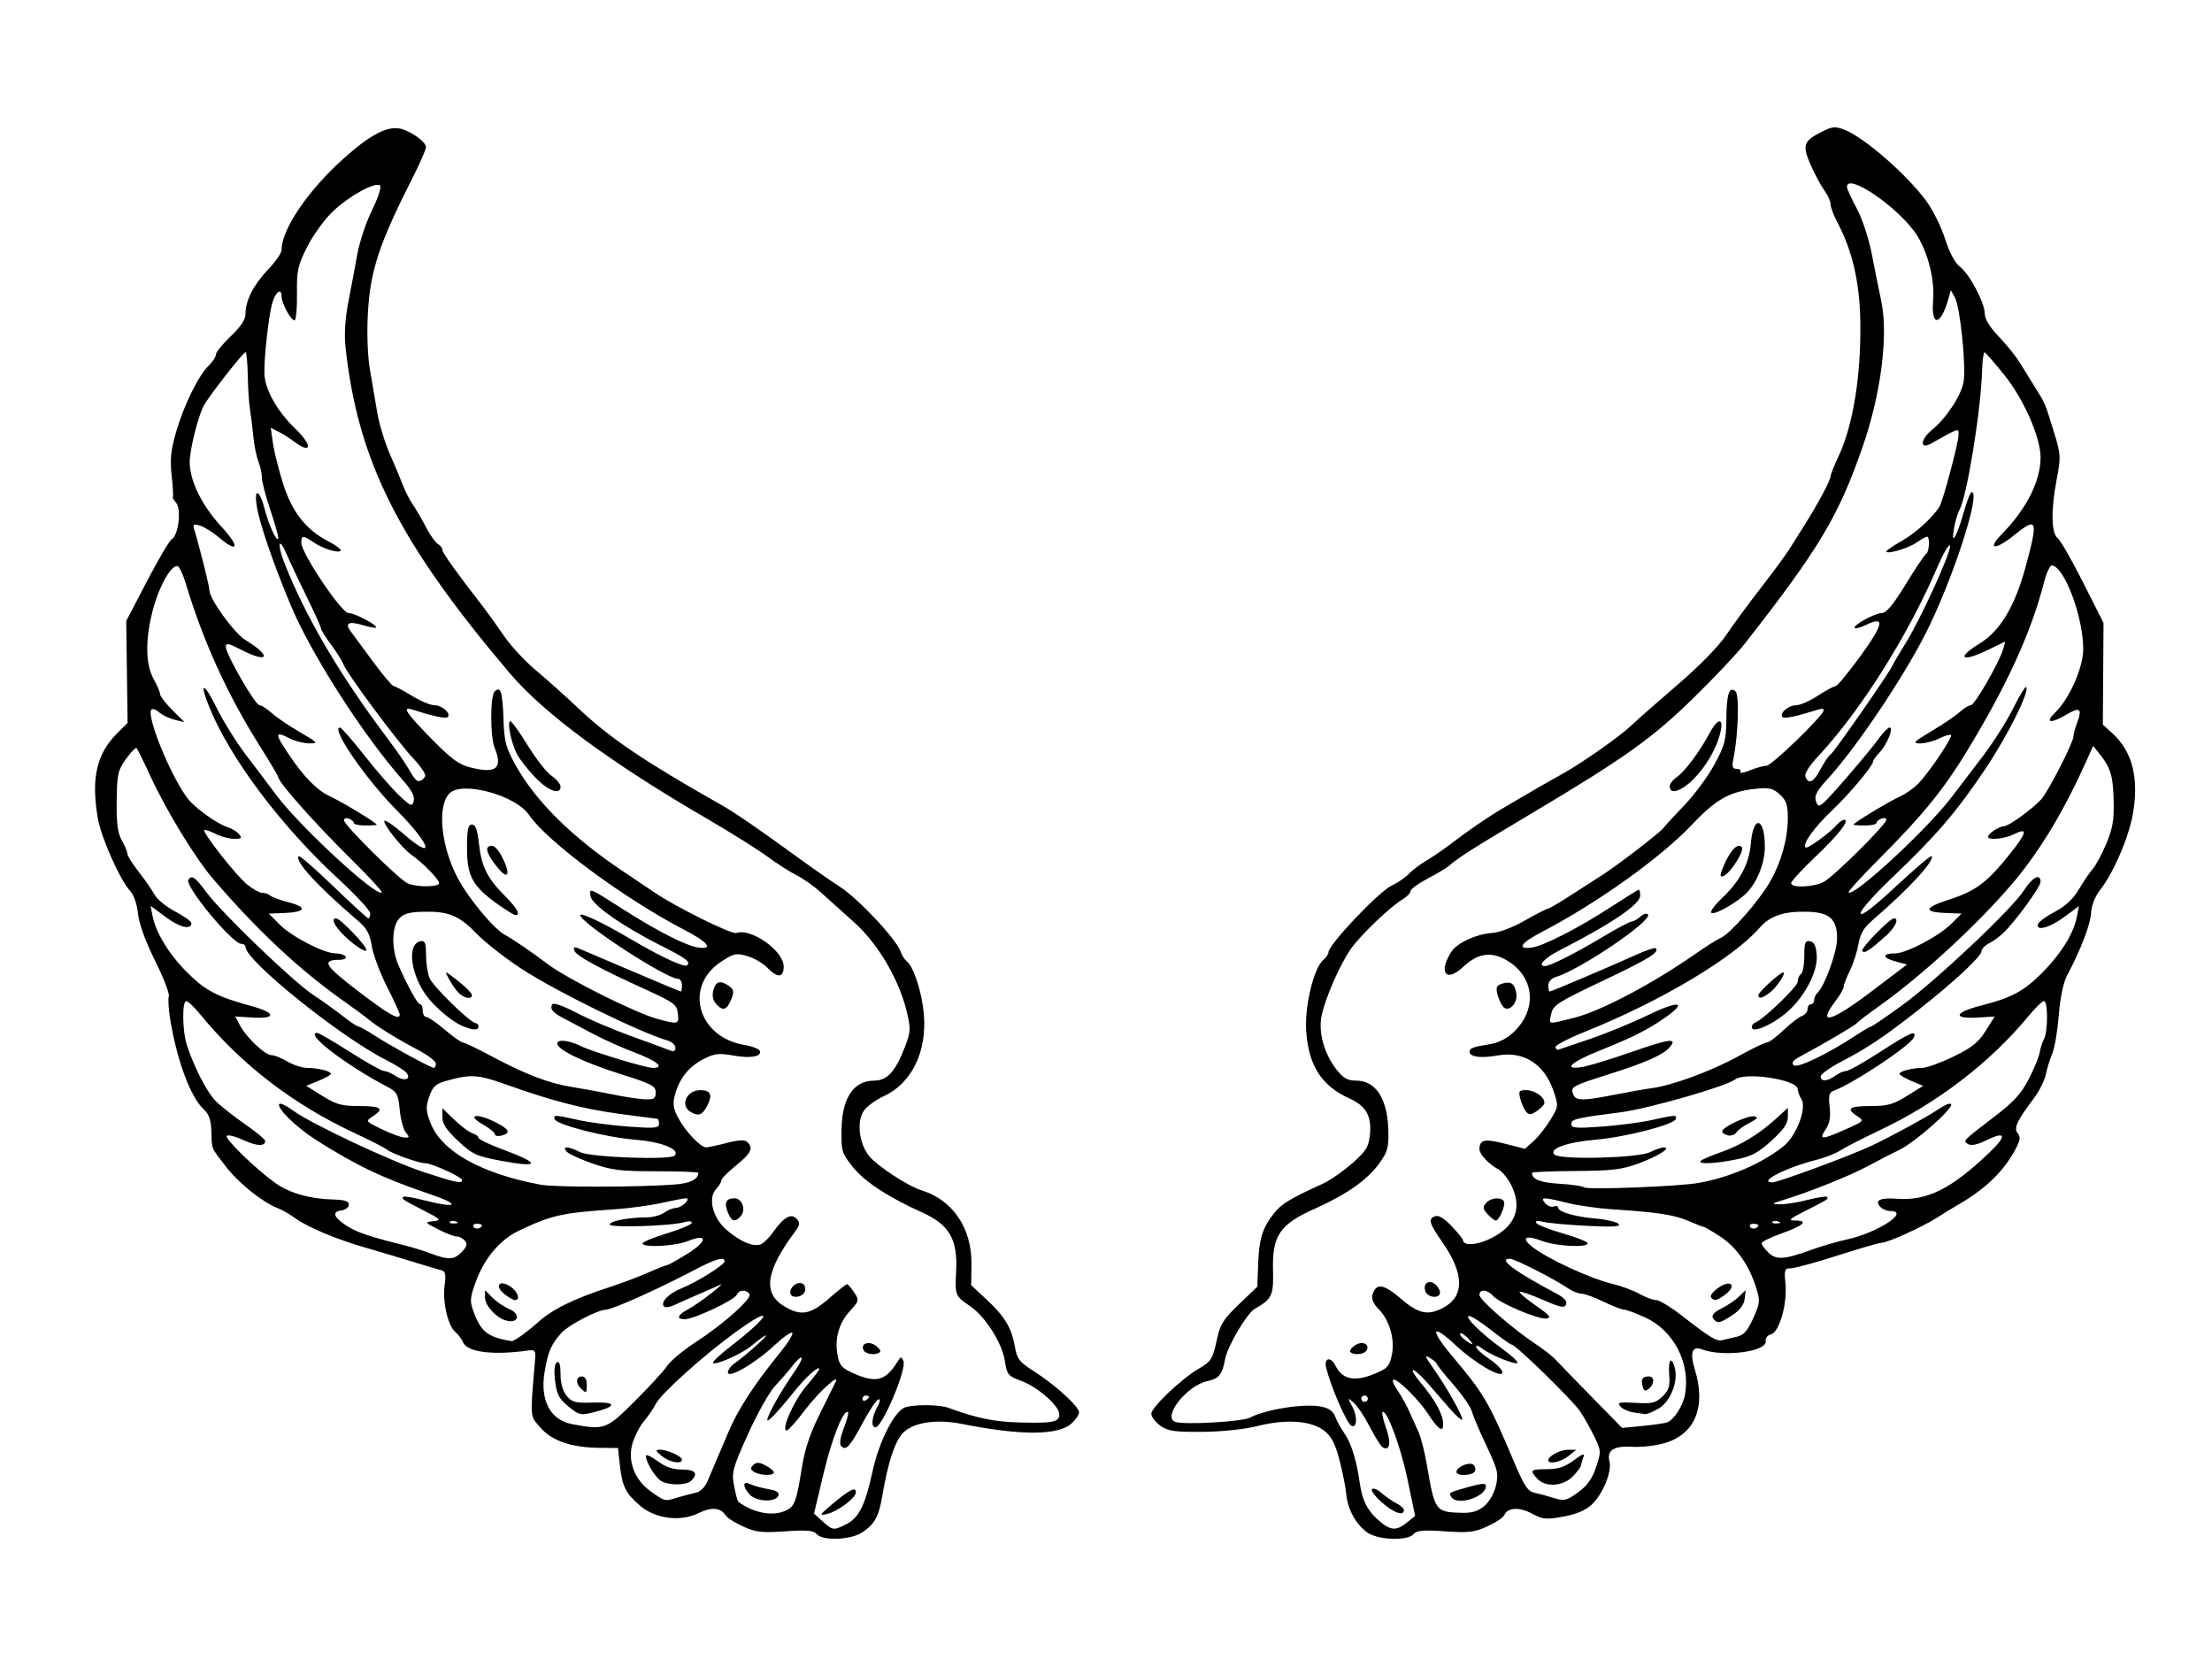 <?xml version="1.0"?><svg width="1200" height="900" xmlns="http://www.w3.org/2000/svg">
 <title>wing</title>
 <g>
  <title>Layer 1</title>
  <path fill="#000000" id="path2206" d="m443.032,832.217c-1.689,-1.972 -5.251,-2.282 -17.004,-1.478c-12.816,0.877 -15.975,0.512 -22.892,-2.639c-4.414,-2.011 -8.676,-4.705 -9.473,-5.986c-2.653,-4.268 -7.736,-4.7 -14.712,-1.25c-9.717,4.805 -23.3,3.121 -31.566,-3.914c-7.948,-6.764 -9.812,-10.444 -11.081,-21.884l-1.058,-9.534l-9.791,-0.075c-15.278,-0.117 -26.027,-3.767 -32.264,-10.956c-5.843,-6.735 -5.658,-4.347 -2.887,-37.286c0.362,-4.307 -0.163,-5.091 -3.125,-4.664c-19.656,2.829 -33.865,1.061 -36.056,-4.486c-0.636,-1.611 -2.507,-4.094 -4.158,-5.518c-4.06,-3.501 -6.995,-16.49 -5.745,-25.421c0.755,-5.394 0.38,-7.46 -1.434,-7.903c-1.35,-0.33 -8.864,-2.572 -16.698,-4.982c-7.833,-2.41 -19.049,-5.756 -24.924,-7.437c-15.295,-4.376 -31.144,-10.988 -37.709,-15.732c-3.115,-2.251 -7.521,-4.8 -9.791,-5.664c-8.197,-3.12 -21.214,-13.566 -28.175,-22.611c-8.199,-10.651 -7.497,-8.92 -7.833,-19.34c-0.189,-5.858 -1.325,-9.102 -4.05,-11.563c-7.011,-6.331 -14.411,-25.963 -18.137,-48.114c-1.006,-5.981 -1.403,-11.95 -0.882,-13.265c0.521,-1.315 -2.835,-10.011 -7.456,-19.324c-5.26,-10.599 -8.724,-20.16 -9.262,-25.561c-0.489,-4.908 -2.252,-10.116 -4.089,-12.079c-5.622,-6.007 -15.938,-29.154 -17.736,-39.797c-3.684,-21.804 -0.622,-34.923 10.789,-46.237l5.384,-5.338l-0.363,-27.653l-0.363,-27.653l11.24,-21.57c6.182,-11.864 12.279,-22.166 13.549,-22.893c3.566,-2.043 5.21,-16.24 2.278,-19.665c-1.336,-1.561 -2.144,-2.913 -1.795,-3.004c0.349,-0.091 0.07,-5.279 -0.621,-11.528c-0.998,-9.034 -0.488,-13.984 2.487,-24.159c4.253,-14.542 12.084,-30.385 17.717,-35.845c2.099,-2.034 3.816,-4.702 3.816,-5.928c0,-1.226 3.605,-5.659 8.011,-9.85c5.531,-5.261 8.011,-9.047 8.011,-12.228c0,-7.155 4.523,-15.968 12.392,-24.148c3.955,-4.111 7.191,-8.852 7.191,-10.536c0,-11.157 14.391,-32.316 33.738,-49.604c14.549,-13 23.738,-17.784 30.868,-16.07c5.678,1.365 13.726,7.166 13.726,9.895c0,1.285 -3.08,8.415 -6.844,15.844c-18.695,36.896 -23.393,51.078 -24.695,74.56c-0.583,10.507 -0.128,22.991 1.1,30.198c1.151,6.757 2.951,17.333 4.001,23.502c1.049,6.169 4.117,16.264 6.816,22.433c2.7,6.169 5.956,13.934 7.235,17.256c1.28,3.322 3.685,7.981 5.344,10.354c1.66,2.373 4.828,7.808 7.042,12.079c2.214,4.271 5.122,8.386 6.464,9.145c1.341,0.759 2.439,2.209 2.439,3.223c0,1.592 7.899,12.603 22.705,31.651c2.206,2.839 7.013,9.567 10.682,14.952c3.668,5.385 11.477,13.81 17.352,18.723c5.875,4.913 16.491,14.412 23.592,21.111c16.796,15.844 35.621,28.53 77.18,52.012c7.088,4.005 20.028,12.9 41.65,28.631c7.833,5.699 17.847,12.67 22.253,15.491c10.178,6.517 30.989,28.719 33.205,35.424c0.626,1.895 2.109,4.224 3.295,5.177c3.811,3.061 8.248,16.793 9.28,28.715c1.761,20.367 -6.674,37.582 -21.791,44.47c-4.325,1.971 -9.191,5.546 -10.813,7.945c-4.004,5.923 -2.504,18.012 3.061,24.67c4.561,5.457 21.106,16.248 28.307,18.461c16.937,5.206 27.31,20.567 27.054,40.062l-0.149,11.367l8.526,7.965c9.835,9.189 13.45,15.274 15.226,25.632c1.107,6.455 2.42,8.119 10.447,13.231c11.424,7.276 24.314,19.022 24.314,22.156c0,1.296 -1.803,3.989 -4.006,5.985c-7.283,6.597 -27.206,6.714 -59.305,0.35c-13.665,-2.709 -25.69,-1.069 -31.693,4.324c-4.566,4.102 -8.611,16.083 -11.743,34.788c-1.842,10.997 -3.996,14.972 -10.577,19.514c-6.256,4.318 -21.674,4.982 -25.018,1.076zm16.001,-5.299c6.878,-3.448 10.342,-10.339 14.225,-28.301c3.707,-17.148 12.284,-33.753 18.231,-35.299c5.885,-1.529 18.358,-1.298 23.035,0.427c15.08,5.561 24.696,7.551 38.305,7.926c18.395,0.506 21.863,-0.188 21.863,-4.375c0,-4.589 -11.607,-14.81 -20.596,-18.138c-7.237,-2.679 -7.812,-3.376 -8.954,-10.854c-1.478,-9.682 -10.637,-24.15 -18.78,-29.665c-8.263,-5.598 -8.323,-5.749 -7.642,-19.529c0.831,-16.821 -3.834,-24.779 -18.354,-31.314c-18.604,-8.373 -31.517,-16.856 -37.832,-24.853c-5.842,-7.399 -6.218,-8.654 -6.02,-20.116c0.298,-17.27 6.543,-26.602 17.803,-26.602c6.97,0 11.439,-4.882 16.522,-18.05c3.258,-8.441 3.336,-9.926 1.025,-19.529c-4.144,-17.218 -15.511,-36.608 -28.088,-47.912c-6.068,-5.454 -14.238,-12.811 -18.154,-16.35c-3.917,-3.539 -9.925,-7.811 -13.352,-9.493c-3.427,-1.683 -10.637,-6.291 -16.022,-10.241c-5.385,-3.95 -20.206,-13.239 -32.935,-20.642c-52.193,-30.356 -88.32,-57.025 -106.816,-78.852c-60.303,-71.161 -82.373,-115.007 -89.065,-176.943c-0.73,-6.761 -0.184,-15.527 1.506,-24.159c1.459,-7.451 3.648,-19.12 4.865,-25.93c1.217,-6.81 4.836,-17.681 8.042,-24.159c3.206,-6.477 5.161,-12.447 4.344,-13.267c-2.349,-2.358 -16.755,5.532 -25.686,14.067c-4.48,4.281 -10.723,12.909 -13.874,19.173c-5.128,10.194 -5.708,12.885 -5.525,25.626c0.112,7.83 -0.495,14.236 -1.349,14.236c-1.948,0 -6.986,-9.271 -6.986,-12.856c0,-5.146 -3.439,-2.616 -5.16,3.797c-1.992,7.423 -4.436,29.669 -4.172,37.972c0.275,8.638 6.909,20.411 16.898,29.989c9.299,8.916 8.817,14.051 -0.65,6.929c-2.335,-1.757 -6.17,-4.177 -8.522,-5.378l-4.276,-2.184l1.187,8.391c0.653,4.615 3.166,14.606 5.585,22.203c4.836,15.185 12.488,24.879 24.493,31.028c3.664,1.877 6.661,4.027 6.661,4.778c0,2.087 -9.204,-0.531 -14.517,-4.128c-5.933,-4.017 -6.846,-4.003 -6.846,0.104c0,5.673 21.779,38.111 25.589,38.111c3.364,0 16.105,6.753 14.916,7.906c-0.346,0.335 -3.592,-0.271 -7.213,-1.349c-7.687,-2.287 -9.862,-1.077 -6.391,3.553c1.361,1.816 6.827,9.213 12.147,16.44c5.32,7.226 10.3,13.139 11.065,13.139c0.765,0 5.181,2.33 9.813,5.177c4.632,2.847 10.17,5.177 12.306,5.177c4.154,0 9.181,4.492 7.188,6.423c-1.036,1.004 -7.655,-0.404 -19.336,-4.111c-5.628,-1.786 -3.247,1.814 10.425,15.766c11.017,11.242 14.965,14.127 21.547,15.747c13.815,3.4 17.334,0.419 12.808,-10.848c-2.454,-6.11 -2.421,-28.057 0.046,-30.449c3.213,-3.114 4.275,0.183 4.77,14.81c0.424,12.518 1.235,15.582 6.739,25.448c10.941,19.612 31.038,39.338 58.936,57.847c4.896,3.248 12.106,8.094 16.022,10.769c11.821,8.072 42.138,23.099 44.689,22.151c7.79,-2.898 25.632,9.697 25.632,18.094c0,6.252 -3.291,6.505 -8.929,0.687c-2.315,-2.389 -7.185,-5.207 -10.823,-6.264c-6.037,-1.753 -7.275,-1.487 -14.19,3.049c-20.412,13.389 -12.706,40.97 12.619,45.161c4.231,0.7 7.999,2.167 8.375,3.259c1.076,3.129 -5.163,4.167 -14.682,2.443c-7.237,-1.31 -9.866,-1.024 -15.309,1.667c-8.148,4.029 -13.457,10.41 -15.86,19.061c-1.535,5.525 -1.267,7.732 1.595,13.171c3.827,7.271 12.113,15.991 15.166,15.959c1.09,-0.011 6.119,-1.088 11.175,-2.393c6.617,-1.708 9.734,-1.847 11.127,-0.497c3.419,3.314 2.108,6.05 -6.077,12.681c-4.406,3.57 -8.011,7.236 -8.011,8.147c0,0.911 -1.281,3.027 -2.846,4.704c-4.624,4.953 -1.771,15.812 5.861,22.307c7.234,6.156 14.002,9.048 18.138,7.75c1.584,-0.497 4.815,-3.665 7.181,-7.038c5.549,-7.916 9.743,-10.164 12.643,-6.777c1.75,2.043 1.606,3.325 -0.722,6.435c-16.26,21.721 -18.021,33.889 -5.937,41.031c8.959,5.295 14.03,4.376 24.055,-4.361c4.901,-4.271 9.301,-7.765 9.779,-7.765c0.478,0 2.209,1.982 3.846,4.405c2.887,4.271 2.815,4.584 -2.378,10.317c-6.018,6.644 -8.285,15.08 -6.513,24.235c0.992,5.124 2.459,6.727 8.654,9.453c12.243,5.388 17.342,4.039 23.752,-6.284c1.876,-3.022 2.152,-3.052 3.272,-0.364c1.829,4.388 -11.477,35.891 -15.159,35.891c-2.542,0 -2.097,-5.326 0.912,-10.918c1.621,-3.013 1.863,-4.632 0.631,-4.234c-1.097,0.354 -4.886,6.036 -8.422,12.625c-7.018,13.082 -9.068,15.325 -11.685,12.789c-1.115,-1.081 -0.641,-4.512 1.338,-9.689c1.686,-4.409 2.748,-8.323 2.36,-8.699c-2.269,-2.2 -8.674,13.697 -13.228,32.836l-5.265,22.121l4.667,4.195c5.491,4.935 5.958,4.993 12.773,1.577l-0,0zm-8.07,-10.489c9.863,-8.323 13.352,-10.122 13.352,-6.886c0,3.139 -9.95,10.525 -16.023,11.893c-3.888,0.876 -3.55,0.243 2.67,-5.006zm17.707,-83.678c-2.238,-3.51 2.198,-5.608 6.165,-2.914c2.035,1.381 3.17,3.024 2.524,3.651c-1.854,1.797 -7.372,1.329 -8.689,-0.737zm-39.96,-31.562c0,-3.396 4.171,-6.293 6.796,-4.72c1.224,0.733 1.713,2.63 1.085,4.215c-1.371,3.462 -7.881,3.879 -7.881,0.505zm-33.882,-43.496c-2.072,-5.282 -0.966,-7.621 3.602,-7.621c4.135,0 6.401,6.191 3.505,9.574c-3.12,3.644 -5.128,3.092 -7.107,-1.953zm-19.971,-54.354c-6.197,-3.492 -2.556,-11.938 5.147,-11.938c5.417,0 6.632,2.54 3.855,8.062c-2.724,5.417 -4.733,6.282 -9.002,3.876zm13.949,-58.367c-2.04,-2.185 -2.622,-4.647 -1.825,-7.724c1.29,-4.98 3.825,-5.664 8.56,-2.309c2.506,1.776 2.768,3.094 1.34,6.735c-2.435,6.208 -4.551,7.073 -8.075,3.298zm-98.579,-123.346c-3.958,-4.162 -8.359,-9.792 -9.78,-12.511c-3.149,-6.025 -5.537,-17.904 -3.585,-17.836c0.779,0.027 5.021,5.931 9.427,13.12c4.406,7.189 10.214,14.596 12.907,16.461c2.693,1.865 4.896,4.503 4.896,5.862c0,4.844 -6.782,2.351 -13.864,-5.097zm136.611,397.605c4.288,-2.224 5.326,-5.118 8.066,-22.481c1.677,-10.628 4.453,-18.945 10.078,-30.198c4.27,-8.542 8.057,-16.19 8.415,-16.996c2.145,-4.819 -9.528,5.923 -16.642,15.315c-4.654,6.144 -9.13,11.172 -9.948,11.172c-3.372,0 3.977,-16.508 10.882,-24.446c4.087,-4.698 7.143,-8.818 6.792,-9.156c-1.116,-1.073 -7.555,4.869 -13.974,12.894c-8.324,10.407 -14.259,16.656 -14.259,15.013c0,-2.489 7.484,-15.794 14.753,-26.229c6.386,-9.167 4.518,-10.596 -2.256,-1.726c-1.449,1.898 -5.195,6.199 -8.324,9.558c-3.129,3.359 -9.743,15.133 -14.698,26.164c-8.347,18.583 -8.896,20.644 -7.468,28.054c0.848,4.398 1.838,8.219 2.201,8.489c8.501,6.348 19.339,8.226 26.381,4.573zm-20.105,-8.381c-4.006,-4.29 -3.903,-7.798 0.169,-5.76c1.714,0.858 6.083,2.078 9.711,2.713c4.792,0.838 6.322,1.844 5.595,3.678c-1.437,3.629 -11.896,3.203 -15.475,-0.631zm2.409,-12.329c-2.091,-1.282 -2.194,-2.075 -0.481,-3.735c1.712,-1.66 3.128,-1.613 6.661,0.22c2.468,1.28 4.487,2.973 4.487,3.762c0,1.942 -7.373,1.772 -10.667,-0.246zm-41.672,13.902c2.839,-0.871 7.164,-2.005 9.612,-2.521c2.9,-0.611 5.278,-2.915 6.825,-6.614c1.306,-3.122 3.066,-7.229 3.912,-9.127c0.845,-1.898 3.975,-9.275 6.954,-16.393c5.45,-13.02 13.945,-26.169 28.403,-43.961c4.3,-5.291 7.285,-10.136 6.635,-10.767c-0.65,-0.63 -4.969,2.398 -9.598,6.729c-10.51,9.836 -25.328,18.443 -25.328,14.712c0,-1.405 1.803,-3.737 4.006,-5.182c2.203,-1.445 7.611,-5.907 12.017,-9.915c7.769,-7.066 5.457,-6.443 -3.561,0.959c-5.176,4.248 -19.179,10.428 -20.571,9.079c-0.523,-0.507 4.091,-4.815 10.255,-9.572c21.544,-16.628 23.162,-22.536 1.955,-7.134c-17.527,12.728 -40.296,33.229 -43.234,38.926c-1.393,2.701 -4.234,6.852 -6.315,9.224c-2.081,2.373 -4.842,7.588 -6.136,11.589c-3.192,9.868 0.847,20.53 10.226,26.998c7.513,5.182 7.053,5.084 13.945,2.97zm-8.636,-8.909c-3.206,-1.81 -8.456,-10.297 -8.456,-13.669c0,-1.044 2.822,0.188 6.272,2.738c4.377,3.236 8.412,4.637 13.352,4.637c7.214,0 8.98,2.174 4.944,6.087c-2.589,2.509 -11.824,2.628 -16.112,0.207zm0.197,-13.609c-3.431,-2.771 -3.646,-3.404 -1.171,-3.451c3.976,-0.075 12.101,3.548 12.101,5.396c0,2.672 -6.684,1.483 -10.93,-1.945zm-14.596,-29.824c7.85,-7.83 15.745,-16.446 17.545,-19.147c1.8,-2.701 8.538,-8.332 14.973,-12.512c15.631,-10.155 31.159,-23.983 29.627,-26.385c-1.681,-2.636 -5.778,-2.416 -6.881,0.369c-1.109,2.801 -23.216,13.241 -28.039,13.241c-5.145,0 -4.238,-2.262 2.305,-5.751c5.125,-2.733 20.938,-15.024 16.468,-12.8c-0.979,0.487 -5.786,2.605 -10.682,4.707c-4.896,2.102 -11.097,4.849 -13.781,6.104c-2.997,1.402 -5.289,1.642 -5.939,0.622c-1.589,-2.493 2.919,-6.909 9.929,-9.725c8.143,-3.271 23.143,-12.675 23.143,-14.509c0,-2.767 -4.908,-1.382 -16.201,4.573c-19.702,10.389 -44.696,21.594 -48.222,21.619c-4.203,0.03 -20.053,8.233 -23.869,12.351c-5.705,6.158 -7.574,10.441 -9.38,21.489c-2.529,15.47 3.1,26.062 15.035,28.291c17.505,3.269 18.485,2.907 33.968,-12.537zm-36.471,2.588c-4.704,-3.86 -5.978,-6.392 -6.828,-13.572c-0.675,-5.7 -0.336,-9.25 0.955,-10.024c1.365,-0.818 2,1.238 2,6.478c0,4.95 1.192,9.103 3.357,11.694c2.937,3.516 4.731,3.971 14.349,3.64c12.06,-0.415 13.12,1.806 2.258,4.73c-9.169,2.468 -9.583,2.393 -16.09,-2.946zm7.164,-9.405c-2.97,-2.879 -2.671,-6.557 0.534,-6.557c1.662,0 2.671,1.63 2.671,4.314c0,4.919 -0.258,5.099 -3.205,2.243zm156.308,4.557c0,-0.419 -0.801,-0.761 -1.78,-0.761c-0.979,0 -1.78,0.822 -1.78,1.828c0,1.005 0.801,1.347 1.78,0.761c0.979,-0.587 1.78,-1.409 1.78,-1.827zm-187.614,-33.942c2.825,-2.115 6.197,-4.836 7.495,-6.046c7.966,-7.43 19.695,-13.215 40.368,-19.912c5.875,-1.903 14.838,-5.294 19.918,-7.536c5.08,-2.242 9.725,-4.076 10.322,-4.076c0.597,0 5.557,-2.773 11.023,-6.161c11.119,-6.894 11.155,-11.315 0.056,-6.82c-6.831,2.767 -24.406,3.635 -24.406,1.206c0,-0.782 6.008,-3.248 13.352,-5.481c7.344,-2.232 13.352,-4.789 13.352,-5.682c0,-0.903 -1.777,-1.069 -4.006,-0.374c-6.719,2.095 -40.501,3.18 -40.501,1.301c0,-1.881 9.926,-3.824 19.688,-3.854c3.485,-0.01 7.891,-1.159 9.792,-2.552c1.901,-1.393 4.76,-2.558 6.353,-2.588c3.205,-0.061 8.584,-5.232 5.442,-5.232c-1.038,0 -6.945,1.129 -13.125,2.509c-6.18,1.38 -17.646,2.935 -25.479,3.455c-28.778,1.912 -34.243,3.145 -52.382,11.817c-9.356,4.473 -17.772,14.164 -22.197,25.561c-3.854,9.926 -4.141,12.108 -2.283,17.348c4.16,11.73 7.827,14.662 20.989,16.785c0.602,0.097 3.406,-1.554 6.231,-3.669l-0,0zm-9.996,-7.734c-5.183,-1.822 -10.682,-8.053 -10.682,-12.106l0,-4.102l4.006,4.022c2.203,2.212 6.272,4.981 9.041,6.153c6.963,2.946 4.77,8.54 -2.365,6.032zm-0.086,-14.025c-5.536,-4.345 -3.069,-8.134 2.849,-4.376c4.214,2.676 6.005,7.548 2.775,7.548c-0.871,0 -3.401,-1.427 -5.624,-3.172zm-23.159,-23.004c2.714,-2.824 3.115,-4.307 1.632,-6.04c-1.081,-1.263 -3.102,-2.296 -4.49,-2.296c-1.388,0 -5.896,-1.734 -10.019,-3.853c-7.348,-3.777 -7.399,-3.865 -2.575,-4.431c4.539,-0.533 4.126,-0.986 -5.341,-5.845c-11.585,-5.947 -12.063,-6.27 -10.92,-7.378c0.453,-0.44 5.193,0.328 10.533,1.705c18.978,4.896 21.291,2.701 3.478,-3.299c-24.941,-8.401 -39.677,-15.419 -61.419,-29.249c-10.879,-6.92 -21.806,-17.684 -19.863,-19.567c0.59,-0.572 3.868,1.025 7.283,3.55c9.767,7.221 53.637,27.828 71.744,33.7c17.258,5.597 20.059,6.159 20.059,4.026c0,-1.552 -16.364,-9.038 -19.835,-9.074c-3.597,-0.037 -18.058,-5.137 -20.783,-7.33c-1.304,-1.049 -9.322,-5.147 -17.817,-9.108c-33.178,-15.467 -61.415,-37.191 -83.642,-64.351c-3.238,-3.956 -6.642,-7.193 -7.566,-7.193c-2.355,0 -2.098,16.618 0.371,24.036c4.019,12.074 10.785,25.218 15.458,30.028c2.61,2.686 9.752,8.355 15.872,12.598c6.12,4.243 11.127,8.387 11.127,9.209c0,3.081 -4.69,2.874 -11.978,-0.53c-4.14,-1.934 -8.126,-2.934 -8.859,-2.224c-1.408,1.365 15.567,17.864 26.3,25.562c7.524,5.397 18.739,8.629 31.032,8.944c6.621,0.17 8.901,0.891 8.901,2.817c0,1.424 -1.849,2.842 -4.108,3.153c-5.26,0.723 -4.235,3.629 2.943,8.344c5.234,3.438 12.784,5.982 31.43,10.592c3.917,0.968 10.326,2.961 14.242,4.428c9.667,3.62 12.597,3.459 16.811,-0.925zm10.783,-14.478c0,-0.419 -1.249,-0.761 -2.776,-0.761c-1.526,0 -2.272,0.789 -1.657,1.754c1.016,1.594 4.433,0.829 4.433,-0.993zm-13.908,-1.94c-1.285,-0.498 -2.821,-0.437 -3.412,0.136c-0.592,0.573 0.46,0.981 2.337,0.906c2.074,-0.083 2.496,-0.492 1.076,-1.043zm118.708,-20.107c8.238,-0.633 12.559,-2.79 12.671,-6.324c0.015,-0.475 -10.187,-0.863 -22.671,-0.863c-19.612,0 -24.343,-0.575 -34.794,-4.228c-6.652,-2.326 -12.959,-5.238 -14.015,-6.471c-2.665,-3.112 0.844,-2.949 7.416,0.345c5.566,2.79 48.61,4.369 51.172,1.878c3.381,-3.289 -6.884,-7.46 -21.234,-8.629c-16.211,-1.32 -42.75,-8.077 -43.809,-11.154c-0.839,-2.44 -0.054,-2.411 12.982,0.485c5.875,1.305 18.092,2.905 27.149,3.555c14.316,1.028 16.468,0.827 16.468,-1.536c0,-1.495 -0.373,-2.718 -0.829,-2.718c-0.456,0 -9.6,-1.186 -20.32,-2.635c-20.177,-2.728 -36.752,-7.016 -62.22,-16.096c-15.098,-5.383 -18.897,-5.579 -32.579,-1.678c-5.262,1.5 -6.881,3.074 -8.721,8.478c-1.936,5.687 -1.823,7.743 0.791,14.38c6.046,15.346 27.563,27.343 59.789,33.336c7.765,1.444 53.358,1.365 72.755,-0.126zm-94.939,-12.976c-12.808,-2.41 -14.994,-3.434 -22.698,-10.632c-6.265,-5.853 -8.526,-9.27 -8.526,-12.884l0,-4.919l6.49,6.291c3.569,3.46 7.976,6.748 9.791,7.306c1.816,0.559 3.302,1.671 3.302,2.473c0,0.801 5.808,3.607 12.907,6.235c21.224,7.857 20.726,10.269 -1.266,6.131zm-2.74,-14.275c0,-0.892 -2.994,-3.335 -6.653,-5.427c-8.917,-5.1 -3.388,-6.221 6.519,-1.322c8.018,3.965 9.077,6.105 3.695,7.469c-1.958,0.496 -3.561,0.172 -3.561,-0.72zm-48.294,-0.908c-1.344,-1.569 -2.844,-7.111 -3.333,-12.316c-0.785,-8.342 -1.522,-9.792 -6.231,-12.249c-22.877,-11.935 -45.833,-29.528 -38.53,-29.528c0.839,0 8.835,4.659 17.767,10.354c8.933,5.695 17.28,10.354 18.551,10.354c1.27,0 4.092,1.21 6.27,2.688c4.609,3.129 8.808,1.765 5.709,-1.855c-1.088,-1.271 -6.134,-4.415 -11.213,-6.986c-24.647,-12.48 -75.995,-53.798 -75.995,-61.151c0,-0.946 -1.039,-1.721 -2.309,-1.721c-4.841,0 -30.81,-31.432 -28.701,-34.739c1.793,-2.812 3.701,-1.5 9.746,6.698c8.273,11.221 47.073,48.539 57.863,55.654c4.839,3.19 12.085,8.378 16.102,11.527c4.017,3.149 7.879,5.726 8.581,5.726c0.702,0 4.625,2.191 8.718,4.87c8.226,5.383 30.564,17.563 32.21,17.563c0.575,0 1.046,-1.041 1.046,-2.314c0,-1.273 -4.206,-4.526 -9.346,-7.23c-11.46,-6.028 -22.406,-12.773 -27.149,-16.731c-1.958,-1.634 -7.726,-5.903 -12.816,-9.487c-24.588,-17.31 -47.498,-38.698 -71.674,-66.912c-9.554,-11.15 -25.385,-37.118 -33.812,-55.464c-3.649,-7.944 -7.045,-14.842 -7.547,-15.328c-0.501,-0.486 -3.096,2.172 -5.766,5.906c-4.391,6.142 -4.873,8.328 -5.044,22.896c-0.142,12.133 0.548,17.383 2.799,21.282c1.643,2.847 2.993,6.088 2.999,7.202c0.006,1.114 2.745,5.496 6.086,9.74c3.341,4.243 7.209,9.813 8.595,12.377c1.386,2.564 6.463,6.726 11.282,9.249c4.819,2.523 8.762,5.35 8.762,6.282c0,3.866 -6.257,2.384 -13.941,-3.301l-8.201,-6.068l1.103,5.556c1.832,9.227 9.033,20.907 18.97,30.773c9.807,9.736 15.921,12.922 34.609,18.031c13.429,3.672 13.722,7.032 0.542,6.229l-9.282,-0.566l2.659,4.985c3.503,6.567 13.547,15.99 17.051,15.998c1.528,0.004 5.401,1.557 8.606,3.451c3.206,1.895 8.013,3.455 10.682,3.468c6.007,0.029 12.867,1.736 12.855,3.197c-0.005,0.601 -3.009,2.315 -6.676,3.809l-6.667,2.716l8.805,5.48c7.51,4.675 10.455,5.48 20.028,5.48c11.908,0 13.72,1.412 7.218,5.626c-3.969,2.572 -3.925,2.635 4.896,6.931c4.896,2.384 10.401,4.417 12.235,4.517c2.903,0.159 3.018,-0.187 0.89,-2.671zm135.528,-21.801c0,-3.482 -2.148,-4.623 -18.248,-9.686c-20.792,-6.539 -35.16,-13.434 -35.16,-16.872c0,-2.464 6.515,-1.708 12.98,1.507c5.917,2.942 34.953,11.742 38.745,11.742c6.962,0 2.56,-3.712 -10.033,-8.461c-6.878,-2.594 -17.27,-7.282 -23.093,-10.417c-5.823,-3.135 -12.775,-6.82 -15.448,-8.188c-5.67,-2.902 -7.351,-5.046 -5.828,-7.435c0.641,-1.005 6.022,0.881 13.012,4.561c6.555,3.452 19.93,9.164 29.722,12.695c9.792,3.531 19.205,6.997 20.918,7.703c2.191,0.903 3.116,0.495 3.116,-1.374c0,-1.461 -1.803,-3.184 -4.006,-3.828c-15.399,-4.502 -61.122,-26.957 -79.682,-39.133c-8.842,-5.801 -19.782,-14.387 -24.31,-19.079c-9.42,-9.762 -15.277,-12.127 -29.084,-11.744c-7.496,0.208 -10.522,1.11 -12.907,3.85c-3.96,4.55 -4.077,16.423 -0.247,25.14c5.244,11.935 10.392,21.197 11.781,21.197c0.755,0 1.372,1.553 1.372,3.451c0,1.898 0.878,3.451 1.952,3.451c1.074,0 5.593,3.106 10.042,6.902c4.449,3.796 8.816,6.902 9.703,6.902c0.887,0 7.784,3.294 15.327,7.32c18.856,10.065 31.397,14.87 43.978,16.852c5.875,0.925 15.889,2.761 22.253,4.08c6.364,1.319 14.175,2.49 17.358,2.603c4.903,0.174 5.786,-0.396 5.786,-3.741zm-105.288,-36.251c-6.039,-2.67 -15.751,-11.126 -19.899,-17.326c-8.21,-12.271 -9.474,-27.134 -2.419,-28.451c2.44,-0.456 2.987,0.868 2.987,7.222c0,4.279 0.833,9.965 1.852,12.637c1.725,4.525 22.33,24.626 25.298,24.679c0.734,0.013 1.335,0.8 1.335,1.749c0,2.256 -3.317,2.071 -9.153,-0.509zm-1.914,-18.041c-1.495,-1.661 -3.753,-4.961 -5.018,-7.334c-2.187,-4.101 -2.132,-4.19 1.106,-1.807c6.812,5.011 11.418,9.343 11.418,10.736c0,2.519 -4.704,1.52 -7.507,-1.595zm119.232,11.484c-0.579,-4.913 -2.048,-5.987 -18.347,-13.41c-24.852,-11.318 -36.936,-17.949 -37.872,-20.782c-0.514,-1.556 0.085,-2.067 1.664,-1.42c1.358,0.557 14.425,6.116 29.038,12.354c14.613,6.238 26.831,11.342 27.149,11.342c0.319,0 0.58,-1.553 0.58,-3.451c0,-1.898 -1.001,-3.46 -2.225,-3.47c-6.445,-0.054 -52.963,-30.397 -52.963,-34.547c0,-1.702 12.625,4.306 27.594,13.131c16.049,9.462 28.999,15.472 30.404,14.11c1.973,-1.912 -0.491,-3.775 -13.945,-10.545c-20.863,-10.498 -37.733,-22.294 -38.417,-26.86c-0.723,-4.828 -1.314,-5.068 18.398,7.498c18.241,11.629 33.794,19.487 40.157,20.29c8.319,1.05 5.122,-2.943 -7.687,-9.601c-32.719,-17.007 -74.574,-47.996 -84.342,-62.445c-7.123,-10.537 -36.052,-18.441 -42.966,-11.739c-6.897,6.685 -4.908,28.385 4.198,45.803c5.757,11.011 19.727,27.897 25.659,31.015c3.904,2.051 15.137,9.726 23.163,15.825c10.523,7.997 47.557,26.532 59.619,29.839c11.319,3.104 11.836,2.967 11.14,-2.938zm-97.703,-59.271c-13.664,-9.72 -16.693,-15.217 -16.693,-30.297c0,-10.354 0.534,-12.942 2.67,-12.942c1.952,0 2.973,2.785 3.795,10.354c1.34,12.339 4.565,18.835 14.056,28.314c6.643,6.635 8.798,10.567 5.738,10.469c-0.734,-0.024 -5.039,-2.678 -9.566,-5.898zm1.075,-18.547c-5.625,-6.359 -8.114,-11.464 -6.159,-12.635c2.615,-1.566 4.892,0.383 8.098,6.932c3.715,7.588 2.608,10.843 -1.939,5.703zm-54.263,78.33c0,-0.757 -3.127,-7.56 -6.948,-15.117c-3.821,-7.557 -7.529,-17.491 -8.238,-22.077c-1.015,-6.561 -2.647,-9.498 -7.66,-13.787c-21.807,-18.657 -34.449,-32.456 -31.952,-34.876c0.505,-0.49 8.997,6.901 18.87,16.425c9.873,9.523 18.391,17.315 18.929,17.315c0.537,0 0.977,-1.237 0.977,-2.75c0,-1.512 -7.902,-10.033 -17.56,-18.934c-30.831,-28.415 -58.387,-65.101 -69.632,-92.701c-5.931,-14.559 -3.078,-14.05 4.18,0.746c3.424,6.979 10.676,18.514 16.117,25.632c5.44,7.118 12.475,16.437 15.633,20.707c12.613,17.06 54.657,55.956 57.503,53.197c0.459,-0.445 -6.58,-8.132 -15.643,-17.081c-20.674,-20.415 -40.445,-42.63 -40.445,-45.445c0,-0.497 -4.531,-8.114 -10.069,-16.926c-17.722,-28.199 -30.626,-56.55 -40.243,-88.415c-1.418,-4.7 -3.336,-8.789 -4.261,-9.088c-3.229,-1.043 -9.748,10.093 -13.138,22.443c-4.541,16.544 -4.519,30.46 0.061,38.742c1.958,3.542 3.561,7.302 3.561,8.357c0,1.055 2.966,4.879 6.592,8.497l6.592,6.579l-5.257,-1.272c-2.891,-0.7 -6.664,-2.501 -8.383,-4.003c-1.72,-1.502 -3.634,-2.239 -4.254,-1.638c-3.111,3.016 10.291,36.032 19.593,48.265c4.028,5.298 16.184,13.963 22.175,15.806c1.962,0.604 4.538,2.232 5.726,3.619c1.802,2.105 1.373,2.522 -2.598,2.522c-2.616,0 -7.195,-1.222 -10.175,-2.716c-2.98,-1.494 -5.723,-2.42 -6.096,-2.058c-1.17,1.134 17.069,24.391 22.973,29.294c3.097,2.571 6.872,4.707 8.39,4.745c1.518,0.039 3.521,0.732 4.451,1.541c0.93,0.809 5.54,2.475 10.245,3.702c10.192,2.658 8.858,5.292 -2.904,5.733l-8.16,0.306l5.706,5.766c6.671,6.742 24.148,15.808 30.474,15.808c2.418,0 4.892,0.776 5.497,1.726c0.611,0.958 -0.728,1.737 -3.01,1.752c-10.273,0.066 -8.687,2.848 9.621,16.874c16.969,13 22.764,16.255 22.764,12.783l0,0zm-27.193,-40.056c-7.258,-6.193 -10.831,-12.061 -7.344,-12.061c2.361,0 17.056,15.456 16.429,17.28c-0.372,1.081 -4.442,-1.257 -9.086,-5.219zm48.557,-31.215c0,-1.991 -9.024,-11.184 -15.167,-15.45c-4.964,-3.447 -15.759,-17.099 -14.492,-18.327c0.569,-0.552 5.159,2.59 10.199,6.982c17.765,15.482 15.204,6.205 -3.492,-12.65c-17.006,-17.151 -36.072,-44.938 -30.834,-44.938c0.723,0 6.666,6.795 13.206,15.099c6.541,8.305 15.034,18.066 18.874,21.693c6.426,6.068 7.058,6.312 7.934,3.066c0.656,-2.432 -1.078,-5.819 -5.586,-10.908c-21.712,-24.51 -49.922,-68.487 -61.186,-95.386c-9.486,-22.652 -16.96,-44.477 -18.385,-53.689c-1.635,-10.567 1.686,-8.835 4.499,2.346c2.108,8.382 7.019,18.521 7.133,14.726c0.035,-1.157 -1.94,-8.051 -4.388,-15.319c-2.448,-7.269 -4.451,-15.007 -4.451,-17.197c0,-2.19 -0.866,-6.167 -1.925,-8.839c-1.059,-2.672 -2.287,-8.74 -2.73,-13.486c-0.443,-4.745 -1.256,-11.346 -1.807,-14.668c-0.551,-3.322 -1.096,-11.669 -1.213,-18.55c-0.116,-6.881 -0.661,-12.511 -1.21,-12.511c-1.236,0 -19.664,23.577 -22.599,28.914c-3.113,5.661 -7.682,23.916 -7.682,30.695c0,10.097 6.547,23.494 17.04,34.869c10.383,11.256 9.476,15.037 -1.401,5.841c-3.216,-2.719 -7.729,-5.514 -10.029,-6.21c-3.514,-1.064 -4.024,-0.757 -3.198,1.924c2.821,9.149 8.269,30.904 8.269,33.022c0,4.791 13.364,23.308 19.556,27.097c14.529,8.89 12.666,12.996 -2.378,5.242c-6.832,-3.521 -8.276,-3.793 -8.276,-1.56c0,4.005 15.984,31.71 18.295,31.71c1.091,0 4.03,1.87 6.532,4.155c2.501,2.285 9.355,6.942 15.23,10.349c9.878,5.728 10.28,6.194 5.341,6.188c-2.938,-0.003 -7.635,-1.166 -10.44,-2.584c-8.524,-4.309 -8.621,-3.067 -0.687,8.728c8.331,12.384 15.44,19.539 22.634,22.778c5.996,2.7 24.988,14.228 24.988,15.168c0,0.245 -2.804,0.446 -6.231,0.446c-3.427,0 -6.231,-0.616 -6.231,-1.368c0,-0.753 -1.202,-1.815 -2.67,-2.362c-1.469,-0.546 -2.67,-0.141 -2.67,0.9c0,2.591 30.288,32.525 34.715,34.308c5.271,2.123 16.913,1.955 16.913,-0.245zm-7.559,-58.089c0.371,-1.08 -2.476,-5.302 -6.327,-9.383c-8.612,-9.126 -35.829,-45.707 -37.871,-50.899c-0.82,-2.085 -3.93,-7.054 -6.912,-11.044c-2.982,-3.99 -5.421,-7.901 -5.421,-8.691c0,-0.79 -3.537,-8.633 -7.859,-17.429c-4.322,-8.795 -9.14,-19.023 -10.705,-22.728c-4.275,-10.117 -5.476,-6.122 -1.341,4.46c11.331,28.997 29.942,60.695 55.911,95.225c4.186,5.566 8.826,12.166 10.312,14.668c4.907,8.262 5.618,9.05 7.587,8.414c1.073,-0.347 2.255,-1.514 2.626,-2.593zm510.69,410.134c-5.996,-4.572 -10.374,-12.733 -11.009,-20.524c-0.272,-3.339 -1.888,-11.507 -3.591,-18.15c-2.312,-9.02 -4.372,-13.094 -8.138,-16.086c-7.099,-5.641 -20.511,-6.673 -36.216,-2.787c-7.588,1.877 -19.425,3.133 -30.265,3.209c-15.124,0.107 -18.531,-0.393 -22.643,-3.322c-2.662,-1.896 -4.865,-4.829 -4.896,-6.516c-0.061,-3.332 16.175,-18.819 25.388,-24.218c7.23,-4.237 7.859,-5.246 10.283,-16.485c1.678,-7.784 3.575,-10.765 11.911,-18.717l9.915,-9.458l0.449,-12.344c0.502,-13.796 2.299,-19.522 8.648,-27.562c4.019,-5.089 8.243,-7.642 26.635,-16.102c3.818,-1.756 10.904,-6.687 15.747,-10.958c7.567,-6.674 8.916,-8.857 9.599,-15.531c1.027,-10.039 -2.069,-15.567 -10.973,-19.586c-15.294,-6.903 -22.326,-17.859 -23.6,-36.768c-0.906,-13.447 4.186,-34.356 9.386,-38.539c1.48,-1.19 2.703,-3.04 2.719,-4.11c0.061,-4.172 27.464,-33.02 34.395,-36.208c3.201,-1.473 7.328,-4.292 9.17,-6.265c1.842,-1.973 6.206,-5.257 9.697,-7.298c3.491,-2.041 9.953,-6.508 14.359,-9.927c7.309,-5.672 19.329,-13.891 26.521,-18.133c14.836,-8.752 25.511,-14.916 32.229,-18.608c11.051,-6.074 31.833,-20.669 38.276,-26.881c2.938,-2.832 14.095,-12.654 24.795,-21.827c11.531,-9.885 22.216,-20.796 26.234,-26.79c3.729,-5.562 12.198,-17.096 18.822,-25.63c6.623,-8.535 13.644,-18.069 15.602,-21.188c1.958,-3.119 5.779,-9.193 8.49,-13.498c7.021,-11.151 13.764,-23.811 13.764,-25.843c0,-0.955 1.935,-5.834 4.3,-10.842c7.908,-16.747 12.308,-43.822 11.856,-72.954c-0.336,-21.623 -4.238,-38.478 -12.578,-54.324c-1.968,-3.739 -3.578,-8.068 -3.578,-9.62c0,-1.552 -1.503,-4.883 -3.339,-7.403c-1.837,-2.519 -5.18,-8.746 -7.428,-13.838c-4.725,-10.698 -3.961,-12.975 6.041,-18.006c5.789,-2.912 7.298,-3.042 12.337,-1.063c10.765,4.228 33.685,24.206 44.376,38.68c3.505,4.745 8.063,13.952 10.129,20.459c2.356,7.422 5.356,13.052 8.05,15.105c5.273,4.02 13.504,19.61 13.518,25.602c0.006,2.781 2.797,7.325 7.566,12.319c4.156,4.352 9.158,10.508 11.117,13.682c1.958,3.173 5.768,9.319 8.466,13.658c5.825,9.368 5.274,8.069 10.307,24.282c3.804,12.254 3.886,13.63 1.54,25.884c-3.153,16.469 -2.958,29.286 0.483,31.769c1.434,1.034 7.63,11.824 13.769,23.977l11.161,22.096l-0.183,27.596l-0.183,27.596l5.151,4.664c10.934,9.901 14.607,24.491 11.092,44.058c-2.286,12.724 -10.489,31.741 -17.577,40.748c-2.922,3.712 -4.822,8.485 -5.042,12.661c-0.331,6.275 -5.647,20.115 -13.072,34.03c-1.966,3.684 -3.702,12.059 -4.452,21.475c-0.676,8.489 -2.251,17.808 -3.499,20.707c-1.249,2.9 -2.823,7.99 -3.498,11.312c-0.676,3.322 -3.574,9.146 -6.442,12.942c-9.212,12.194 -11.152,16.364 -8.859,19.042c1.575,1.839 1.393,3.687 -0.774,7.899c-6.538,12.703 -16.807,22.609 -32.83,31.668c-1.619,0.915 -6.147,3.706 -10.064,6.201c-8.191,5.219 -26.945,13.705 -30.287,13.705c-1.245,0 -11.952,3.106 -23.794,6.903c-11.842,3.796 -23.225,6.902 -25.296,6.902c-3.42,0 -3.689,0.75 -2.939,8.197c1.099,10.91 -3.298,26.454 -7.806,27.596c-1.873,0.475 -3.187,2.102 -2.926,3.623c1.005,5.859 -23.188,8.972 -34.866,4.487c-5.019,-1.928 -6.339,2.073 -3.597,10.903c6.304,20.305 0.19,35.24 -16.398,40.056c-4.815,1.398 -12.587,2.295 -17.271,1.994c-10.142,-0.652 -14.165,1.84 -12.617,7.816c1.458,5.631 -3.595,17.919 -9.7,23.588c-3.366,3.126 -8.314,5.204 -15.419,6.478c-9.371,1.679 -11.137,1.507 -16.925,-1.646c-6.772,-3.689 -13.327,-3.351 -14.959,0.771c-0.518,1.307 -4.635,4.06 -9.151,6.117c-7.124,3.246 -10.176,3.606 -23.078,2.724c-11.753,-0.804 -15.316,-0.494 -17.004,1.478c-3.416,3.99 -19.774,3.28 -25.529,-1.109zm21.971,-5.216l4.373,-3.527l-4.199,-20.142c-3.693,-17.716 -11.396,-38.238 -13.563,-36.137c-0.421,0.408 0.531,4.429 2.115,8.936c2.792,7.942 1.818,12.601 -2.092,10.007c-1.013,-0.672 -4.136,-5.677 -6.941,-11.122c-2.804,-5.445 -6.685,-11.269 -8.623,-12.942c-3.487,-3.009 -3.493,-2.982 -0.623,2.457c2.826,5.356 2.325,11.804 -0.773,9.948c-2.544,-1.524 -11.013,-21.062 -13.527,-31.207c-1.396,-5.633 2.453,-6.493 5.1,-1.139c3.552,7.183 10.092,8.648 20.366,4.561c7.593,-3.021 8.728,-4.171 10.056,-10.201c1.887,-8.562 -1.038,-18.993 -7.062,-25.185c-3.05,-3.135 -4.102,-5.675 -3.328,-8.037c2.048,-6.255 6.043,-5.649 15.299,2.32c9.879,8.505 15.074,9.483 23.849,4.492c10.666,-6.067 10.376,-18.158 -0.827,-34.419c-7.802,-11.326 -8.367,-13.275 -4.286,-14.792c1.792,-0.666 4.944,1.256 8.893,5.424c3.365,3.551 6.121,6.955 6.126,7.566c0.023,2.906 6.414,2.904 13.084,-0.004c14.713,-6.415 19.369,-16.49 13.447,-29.097c-1.882,-4.006 -5.214,-8.205 -7.406,-9.33c-4.813,-2.472 -10.226,-8.224 -10.188,-10.828c0.076,-5.278 2.665,-5.859 13.689,-3.073l11.046,2.791l4.701,-4.257c2.585,-2.341 6.696,-7.545 9.134,-11.563c4.358,-7.182 4.385,-7.45 1.553,-15.714c-4.975,-14.518 -16.275,-21.637 -30.312,-19.095c-9.074,1.643 -15.179,0.815 -15.179,-2.058c0,-1.925 1.826,-2.587 11.445,-4.145c4.453,-0.722 9.084,-3.159 12.747,-6.71c12.286,-11.909 11.142,-28.718 -2.575,-37.809c-9.002,-5.967 -16.817,-5.155 -24.996,2.595c-9.39,8.899 -13.792,3.162 -6.362,-8.291c3.049,-4.699 13.829,-9.613 21.996,-10.026c3.719,-0.188 11.172,-3.021 17.658,-6.711c6.172,-3.512 11.78,-6.4 12.462,-6.419c0.682,-0.019 6.047,-3.131 11.922,-6.917c5.875,-3.785 13.886,-8.945 17.803,-11.467c9.006,-5.799 31.651,-23.26 33.259,-25.647c0.668,-0.991 5.672,-6.43 11.12,-12.087c5.448,-5.657 12.793,-15.595 16.323,-22.085c5.639,-10.368 6.428,-13.339 6.503,-24.472c0.094,-13.911 1.621,-18.498 5.052,-15.172c2.087,2.023 1.372,23.768 -1.195,36.346c-0.925,4.534 -0.574,5.608 1.833,5.608c1.638,0 2.5,0.749 1.916,1.664c-0.583,0.915 1.747,0.527 5.179,-0.863c3.432,-1.39 7.512,-2.527 9.067,-2.527c2.631,0 29.389,-25.786 30.905,-29.783c0.402,-1.06 -0.696,-1.37 -2.67,-0.752c-12.353,3.865 -18.532,5.182 -19.574,4.172c-2.011,-1.949 3.052,-6.423 7.269,-6.423c2.181,0 7.49,-2.315 11.799,-5.145c4.309,-2.83 8.635,-5.167 9.614,-5.194c0.979,-0.027 7.202,-7.558 13.828,-16.736c12.397,-17.171 13.133,-21.529 2.791,-16.528c-2.898,1.401 -5.662,2.167 -6.142,1.702c-1.375,-1.333 10.928,-8.142 14.712,-8.142c2.399,0 6.212,-4.595 12.905,-15.554c5.225,-8.554 10.207,-15.977 11.072,-16.495c1.741,-1.043 2.195,-9.366 0.511,-9.366c-0.583,0 -3.187,1.457 -5.786,3.237c-4.633,3.174 -16.297,6.565 -16.297,4.738c0,-0.51 3.793,-3.082 8.429,-5.715c7.512,-4.267 16.926,-12.836 20.416,-18.583c1.947,-3.205 10.321,-34.662 10.321,-38.769c0,-4.015 0.893,-4.289 -14.92,4.576c-6.232,3.494 -5.844,-2.238 0.502,-7.414c7.862,-6.412 16.024,-18.881 17.195,-26.268c1.371,-8.649 -1.925,-40.462 -4.713,-45.491l-2.243,-4.047l-1.225,4.415c-4.183,15.07 -9.581,15.839 -8.38,1.193c0.923,-11.255 -2.76,-25.995 -8.885,-35.558c-9.314,-14.543 -37.859,-34.193 -37.859,-26.062c0,0.988 2.389,6.245 5.308,11.683c2.977,5.545 6.548,16.313 8.131,24.519c1.552,8.048 3.887,19.68 5.189,25.849c3.881,18.392 -0.151,50.105 -9.983,78.516c-13.153,38.004 -23.671,55.623 -63.833,106.919c-4.406,5.628 -17.224,19.213 -28.484,30.188c-22.321,21.757 -37.097,32.242 -88.872,63.064c-30.125,17.933 -38.769,23.439 -43.51,27.712c-1.115,1.005 -6.234,4.041 -11.375,6.745c-5.141,2.705 -9.346,5.779 -9.346,6.832c0,1.053 -1.929,3.065 -4.287,4.471c-6.772,4.039 -22.848,19.421 -28.056,26.846c-5.98,8.525 -14.024,26.954 -15.923,36.476c-1.782,8.94 1.481,20.569 8.151,29.044c3.718,4.724 5.939,5.962 10.705,5.962c10.494,0 16.861,9.729 17.375,26.55c0.294,9.621 -0.313,11.934 -4.774,18.173c-6.497,9.087 -17.807,17.065 -35.116,24.771c-18.939,8.432 -23.116,14.558 -22.669,33.247c0.334,13.961 -0.455,15.63 -9.987,21.141c-4.208,2.433 -14.777,20.361 -15.981,27.11c-1.514,8.486 -3.296,10.692 -9.75,12.065c-11.027,2.348 -24.44,19.432 -17.332,22.076c4.631,1.723 36.256,-0.063 40.526,-2.288c8.659,-4.513 29.046,-7.741 38.281,-6.062c4.524,0.823 6.758,2.38 8.016,5.587c0.959,2.446 3.181,6.481 4.937,8.967c3.712,5.255 6.661,14.759 8.362,26.953c1.366,9.793 4.417,15.533 11.233,21.13c5.788,4.754 8.782,4.805 14.431,0.249zm-13.74,-10.887c-3.654,-3.246 -6.042,-6.484 -5.307,-7.197c0.735,-0.712 3.135,0.293 5.335,2.235c2.199,1.942 5.801,4.431 8.004,5.532c2.203,1.101 4.006,2.751 4.006,3.667c0,3.441 -5.621,1.463 -12.037,-4.237zm-17.029,-81.518c-0.646,-0.627 0.489,-2.27 2.524,-3.651c3.967,-2.693 8.404,-0.596 6.165,2.914c-1.317,2.065 -6.836,2.533 -8.689,0.737zm40.77,-32.799c-1.639,-4.141 1.73,-6.824 5.133,-4.086c1.51,1.215 2.746,3.279 2.746,4.586c0,3.372 -6.51,2.959 -7.879,-0.5zm33.723,-41.957c-2.612,-2.798 -2.785,-3.895 -0.948,-6.04c2.489,-2.907 8.156,-3.503 9.737,-1.024c1.143,1.792 -2.487,10.483 -4.378,10.483c-0.67,0 -2.655,-1.538 -4.411,-3.419zm20.843,-55.648c-1.042,-1.217 -2.446,-4.343 -3.12,-6.948c-1.096,-4.232 -0.745,-4.736 3.29,-4.736c4.866,0 10.663,4.438 9.648,7.386c-0.342,0.995 -2.265,2.867 -4.274,4.159c-2.961,1.906 -4.009,1.932 -5.545,0.138zm-12.463,-56.947c-1.041,-1.216 -2.425,-4.268 -3.076,-6.783c-0.952,-3.675 -0.458,-4.796 2.511,-5.71c4.783,-1.471 6.666,-0.236 7.71,5.057c1.07,5.422 -4.186,10.892 -7.145,7.437zm90.395,-119.435c0,-1.37 1.595,-3.574 3.545,-4.898c4.408,-2.993 12.752,-14.049 17.705,-23.459c4.547,-8.641 8.014,-9.466 6.33,-1.508c-1.806,8.538 -7.596,18.703 -14.742,25.884c-6.533,6.564 -12.839,8.519 -12.839,3.98zm-100.59,390.323c2.681,-2.241 5.349,-6.929 6.31,-11.088c1.501,-6.495 0.993,-8.623 -5.139,-21.57c-3.742,-7.9 -7.305,-16.306 -7.918,-18.678c-0.612,-2.373 -5.152,-8.94 -10.087,-14.593c-4.936,-5.653 -8.974,-10.708 -8.974,-11.233c0,-0.525 -1.678,-1.969 -3.729,-3.211c-3.045,-1.843 -2.725,-0.843 1.74,5.448c7.357,10.364 16.753,27.109 15.755,28.076c-0.443,0.43 -3.522,-2.345 -6.841,-6.166c-3.32,-3.821 -8.732,-10.054 -12.028,-13.851c-3.296,-3.797 -6.768,-6.903 -7.716,-6.903c-0.948,0 0.947,3.159 4.212,7.02c7.603,8.993 11.973,16.945 12.081,21.985c0.11,5.135 -2.451,3.559 -7.957,-4.895c-5.097,-7.826 -16.182,-18.934 -18.896,-18.934c-1.043,0 -0.162,2.524 1.957,5.608c2.119,3.085 5.052,8.326 6.517,11.648c1.465,3.322 3.726,8.369 5.023,11.217c1.298,2.847 3.292,10.613 4.431,17.256c4.427,25.819 4.672,26.159 19.147,26.547c5.388,0.144 8.76,-0.881 12.111,-3.682zm-17.871,-4.86c-1.543,-2.421 -1.445,-2.478 9.42,-5.519c7.149,-2.001 9.346,-2.115 9.346,-0.484c0,5.941 -15.62,10.938 -18.766,6.003zm2.744,-13.63c0,-2.794 7.269,-5.784 9.293,-3.822c0.985,0.954 1.252,2.579 0.594,3.611c-1.479,2.32 -9.887,2.5 -9.887,0.211zm66.439,10.724c4.569,-3.344 7.328,-7.293 9.345,-13.373c2.744,-8.272 2.707,-8.949 -0.901,-16.393c-2.07,-4.271 -5.546,-10.454 -7.723,-13.74c-3.988,-6.017 -34.995,-36.294 -37.177,-36.3c-0.645,-0.002 -5.598,-3.498 -11.007,-7.769c-5.409,-4.271 -10.84,-7.765 -12.068,-7.765c-3.103,0 6.345,9.396 17.709,17.61c5.217,3.771 9.03,7.297 8.474,7.835c-1.244,1.205 -15.031,-4.452 -19.294,-7.917c-1.714,-1.393 -3.115,-1.741 -3.115,-0.774c0,0.967 3.204,3.911 7.121,6.542c3.917,2.631 7.121,5.916 7.121,7.301c0,3.637 -14.823,-4.919 -24.985,-14.421c-13.518,-12.64 -14.771,-9.334 -2.15,5.675c17.308,20.584 19.657,24.603 33.382,57.128c5.671,13.439 7.489,16.151 11.378,16.976c2.546,0.54 6.631,1.629 9.079,2.42c6.906,2.232 7.892,2.03 14.811,-3.035zm-22.547,-7.038c-4.325,-4.632 -3.776,-5.185 5.147,-5.185c6.101,0 9.686,-1.177 14.561,-4.781c4.871,-3.601 6.169,-4.028 5.259,-1.728c-0.665,1.679 -1.209,3.652 -1.209,4.385c0,0.733 -1.964,3.387 -4.365,5.898c-5.287,5.529 -14.894,6.228 -19.392,1.41zm5.955,-10.028c0,-2.283 6.397,-5.689 10.682,-5.686l4.451,0.003l-4.203,3.394c-3.981,3.215 -10.929,4.67 -10.929,2.29zm64.513,-20.585c3.827,-1.516 8.671,-9.183 9.706,-15.363c2.844,-16.991 -6.253,-34.455 -21.621,-41.502c-5.129,-2.352 -10.332,-4.276 -11.564,-4.276c-1.232,0 -6.228,-1.941 -11.101,-4.314c-4.874,-2.373 -10.219,-4.314 -11.879,-4.314c-1.66,0 -4.902,-1.279 -7.204,-2.842c-7.761,-5.269 -29.123,-16.14 -31.716,-16.14c-6.71,0 2.423,6.786 26.001,19.322c3.558,1.892 5.151,3.83 4.5,5.476c-0.836,2.111 -3.012,1.676 -12.698,-2.536c-6.43,-2.796 -12.054,-4.731 -12.498,-4.3c-0.445,0.431 3.458,3.749 8.673,7.373c7.633,5.305 8.775,6.689 5.857,7.098c-4.434,0.621 -25.634,-8.385 -29.005,-12.322c-2.966,-3.465 -7.348,-3.749 -7.348,-0.476c0,2.633 17.791,18.194 30.265,26.471c4.406,2.924 9.322,6.753 10.923,8.51c1.602,1.757 10.414,10.841 19.583,20.187l16.671,16.993l11.104,-1.077c6.107,-0.592 12.116,-1.477 13.352,-1.967zm-18.54,-5.419c-2.621,-0.389 -5.735,-1.839 -6.92,-3.223c-1.855,-2.166 -0.704,-2.432 8.258,-1.91c9.064,0.528 10.963,0.073 14.659,-3.509c3.47,-3.363 4.13,-5.517 3.615,-11.792c-0.668,-8.147 1.283,-10.442 3.055,-3.595c1.898,7.329 -2.389,18.177 -8.646,21.874c-3.132,1.851 -6.497,3.253 -7.476,3.114c-0.979,-0.139 -3.925,-0.57 -6.546,-0.959zm5.176,-14.17c-1.026,-3.804 -0.047,-5.313 3.446,-5.313c3.101,0 3.051,4.209 -0.079,6.728c-1.924,1.548 -2.65,1.243 -3.367,-1.414zm-149.064,6.766c0,-0.949 -0.801,-1.726 -1.78,-1.726c-0.979,0 -1.78,0.777 -1.78,1.726c0,0.949 0.801,1.726 1.78,1.726c0.979,0 1.78,-0.777 1.78,-1.726zm54.288,-32.797c-1.778,-1.904 -3.646,-3.061 -4.151,-2.571c-0.506,0.49 0.624,2.023 2.511,3.407c4.814,3.53 5.426,3.218 1.64,-0.836zm145.677,-0.756c3.921,-0.849 5.916,-3.042 9.072,-9.974c3.732,-8.197 3.86,-9.486 1.647,-16.614c-3.798,-12.233 -10.635,-22.012 -19.396,-27.743c-4.454,-2.914 -8.503,-5.298 -8.997,-5.298c-0.494,0 -4.259,-1.46 -8.367,-3.244c-7.694,-3.342 -16.664,-4.713 -41.287,-6.312c-7.829,-0.508 -18.76,-2.061 -24.291,-3.45c-13.21,-3.318 -15.088,-3.296 -12.144,0.141c1.256,1.467 3.357,2.268 4.669,1.78c1.312,-0.488 2.385,-0.229 2.385,0.575c0,2.349 8.968,4.983 20.282,5.956c5.77,0.496 11.377,1.801 12.462,2.898c1.489,1.506 -2.606,1.773 -16.721,1.09c-10.281,-0.497 -21.015,-1.463 -23.853,-2.146c-3.483,-0.838 -4.779,-0.643 -3.986,0.601c0.646,1.013 7.174,3.568 14.507,5.678c7.333,2.11 13.332,4.5 13.332,5.311c0,2.536 -17.383,1.609 -24.961,-1.33c-8.856,-3.435 -11.452,-1.652 -4.939,3.391c8.424,6.522 31.28,17.054 43.252,19.931c4.896,1.176 11.551,3.642 14.789,5.479c3.238,1.837 7.284,3.34 8.991,3.34c1.707,0 7.87,3.712 13.695,8.25c15.502,12.073 19.079,14.254 22.11,13.477c1.499,-0.384 4.987,-1.188 7.751,-1.786zm-11.85,-9.012c-2.271,-2.202 -1.153,-3.955 4.249,-6.662c2.99,-1.498 7.054,-4.293 9.032,-6.211l3.597,-3.486l-0.576,4.817c-0.382,3.193 -2.615,6.144 -6.625,8.755c-6.463,4.208 -7.811,4.596 -9.677,2.788zm-1.993,-12.523c-0.559,-0.877 1.34,-3.22 4.221,-5.208c6.546,-4.518 9.983,-1.229 3.793,3.63c-4.51,3.54 -6.511,3.934 -8.013,1.578zm55.104,-25.883c4.896,-1.792 13.305,-4.23 18.687,-5.416c16.957,-3.738 34.662,-15.425 23.367,-15.425c-1.838,0 -4.281,-1.096 -5.427,-2.435c-2.961,-3.458 0.191,-4.885 9.293,-4.209c16.323,1.212 29.508,-5.402 50.14,-25.151c9.649,-9.236 8.795,-11.801 -2.13,-6.399c-4.504,2.227 -7.809,2.89 -9.464,1.898c-3.005,-1.8 -3.328,-1.463 14.339,-14.976c10.47,-8.008 14.485,-12.424 18.598,-20.454c2.886,-5.633 5.535,-12.123 5.888,-14.422c0.353,-2.3 1.397,-5.549 2.32,-7.22c2.189,-3.965 2.178,-20.522 -0.014,-20.522c-0.93,0 -4.736,3.688 -8.456,8.197c-20.739,25.129 -49.349,47.081 -80.646,61.878c-9.302,4.398 -18.915,9.329 -21.363,10.958c-2.448,1.629 -8.456,3.97 -13.352,5.203c-16.166,4.07 -31.786,12.124 -23.514,12.124c3.133,0 42.542,-14.572 53.68,-19.849c11.923,-5.649 31.618,-16.445 37.407,-20.505c2.551,-1.789 5.164,-2.745 5.805,-2.123c1.883,1.825 -19.249,20.556 -27.982,24.802c-4.406,2.142 -12.017,6.071 -16.913,8.73c-9.477,5.148 -32.158,14.274 -45.397,18.267c-7.207,2.174 -7.475,2.431 -2.67,2.566c2.938,0.083 9.71,-0.977 15.05,-2.354c5.34,-1.377 10.08,-2.145 10.533,-1.705c1.135,1.1 0.753,1.352 -11.341,7.469c-9.129,4.617 -9.955,5.403 -5.681,5.406c7.376,0.005 4.305,2.812 -7.73,7.066c-5.842,2.065 -10.622,4.427 -10.622,5.248c0,0.822 1.686,3.128 3.746,5.125c4.228,4.098 8.728,3.764 23.848,-1.772zm-29.375,-13.177c0,-0.419 -1.249,-0.761 -2.776,-0.761c-1.526,0 -2.272,0.789 -1.657,1.754c1.016,1.594 4.433,0.829 4.433,-0.993zm11.016,-1.94c-1.285,-0.498 -2.821,-0.437 -3.412,0.136c-0.592,0.573 0.46,0.981 2.337,0.906c2.074,-0.083 2.496,-0.492 1.076,-1.043zm-43.06,-21.015c17.326,-3.225 34.499,-10.735 46.005,-20.119c6.799,-5.545 12.42,-20.605 9.425,-25.252c-1.112,-1.726 -2.023,-4.158 -2.023,-5.404c0,-5.215 -28.528,-9.594 -34.097,-5.233c-4.735,3.708 -47.21,15.859 -62.038,17.748c-24.083,3.068 -26.704,3.698 -26.704,6.418c0,2.121 2.642,2.336 16.468,1.344c9.057,-0.65 21.274,-2.25 27.149,-3.555c13.036,-2.896 13.821,-2.925 12.982,-0.485c-1.034,3.006 -27.414,9.788 -43.247,11.118c-15.618,1.312 -25.745,4.956 -22.504,8.098c3.055,2.962 45.495,1.889 51.88,-1.311c2.839,-1.423 6.175,-2.588 7.413,-2.588c4.527,0 -2.926,4.755 -13.645,8.705c-9.059,3.339 -14.264,3.959 -34.27,4.087c-12.973,0.083 -23.576,0.538 -23.561,1.013c0.111,3.564 4.388,5.257 14.933,5.913c6.65,0.413 12.613,1.278 13.252,1.922c1.489,1.501 52.014,-0.452 62.581,-2.418zm0.979,-12.034c0.93,-0.792 5.697,-2.824 10.593,-4.516c10.628,-3.671 20.724,-9.774 29.82,-18.024l6.676,-6.056l0,4.848c0,3.587 -2.314,6.955 -8.899,12.947c-7.207,6.558 -10.866,8.492 -19.245,10.17c-12.023,2.407 -21.396,2.719 -18.944,0.631zm14.598,-13.705c-1.714,-0.351 -3.115,-1.342 -3.115,-2.202c0,-2.321 14.039,-8.838 17.492,-8.12c2.192,0.456 1.473,1.396 -2.716,3.553c-3.133,1.613 -6.338,3.94 -7.121,5.17c-0.783,1.23 -2.826,1.95 -4.539,1.599zm63.78,-3.255c10.08,-4.473 10.252,-4.663 6.446,-7.113c-6.385,-4.109 -4.555,-5.547 7.06,-5.547c9.287,0 12.323,-0.841 19.776,-5.477l8.805,-5.477l-6.424,-2.695c-3.533,-1.482 -6.424,-3.198 -6.424,-3.813c0,-1.43 6.742,-3.193 12.329,-3.223c2.375,-0.013 9.985,-2.768 16.913,-6.122c10.071,-4.876 13.578,-7.668 17.502,-13.929l4.907,-7.831l-9.176,0.556c-13.694,0.829 -12.85,-2.756 1.511,-6.422c16.776,-4.282 23.356,-7.777 33.247,-17.66c10.128,-10.12 17.125,-21.247 18.886,-30.037l1.274,-6.357l-8.007,5.926c-7.965,5.895 -15.571,7.914 -14.198,3.769c0.393,-1.186 4.538,-4.184 9.211,-6.662c5.747,-3.047 9.928,-6.956 12.918,-12.079c2.432,-4.166 5.803,-9.128 7.493,-11.026c1.689,-1.898 5.025,-8.11 7.413,-13.805c3.497,-8.339 4.269,-12.961 3.967,-23.751c-0.373,-13.364 -1.652,-17.477 -7.835,-25.199l-3.269,-4.084l-3.369,7.535c-11.991,26.818 -24.788,48.285 -38.951,65.343c-18.403,22.165 -49.719,51.178 -73.449,68.048c-6.365,4.525 -11.972,8.801 -12.462,9.503c-0.838,1.201 -17.498,11.004 -30.361,17.864c-4.086,2.179 -5.245,3.636 -3.916,4.923c1.938,1.878 17.873,-5.728 33.707,-16.09c4.093,-2.678 7.836,-4.87 8.318,-4.87c0.482,0 7.948,-5.097 16.592,-11.326c18.317,-13.201 59.991,-52.508 66.454,-62.68c4.484,-7.057 8.901,-9.298 8.901,-4.514c0,2.742 -13.646,21.507 -20.159,27.723c-2.131,2.034 -5.677,4.616 -7.88,5.738c-2.203,1.122 -4.006,3.01 -4.006,4.196c0,2.784 -14.671,16.461 -33.83,31.539c-18.911,14.882 -28.148,21.086 -42.276,28.39c-6.12,3.164 -11.127,6.769 -11.127,8.011c0,2.959 3.583,2.785 7.906,-0.385c1.901,-1.393 4.543,-2.534 5.871,-2.534c1.329,0 9.613,-4.659 18.411,-10.354c16.381,-10.604 20.054,-12.188 18.364,-7.92c-1.73,4.37 -32.924,25.105 -43.673,29.03c-2.294,0.838 -2.723,2.687 -2.022,8.718c0.639,5.493 0.021,8.941 -2.189,12.209c-3.862,5.713 -2.136,5.707 10.818,-0.042zm-125.644,-18.755c7.344,-1.452 16.557,-3.068 20.473,-3.591c11.286,-1.507 32.657,-9.4 47.177,-17.423c7.344,-4.058 14.259,-7.383 15.368,-7.39c1.109,-0.007 5.114,-2.981 8.901,-6.609c3.787,-3.628 8.287,-7.098 10.001,-7.711c1.714,-0.613 3.116,-2.304 3.116,-3.757c0,-1.453 0.801,-2.643 1.78,-2.643c0.979,0 1.78,-1.01 1.78,-2.243c0,-1.234 0.898,-3.114 1.995,-4.177c3.863,-3.744 10.45,-22.134 10.458,-29.195c0.012,-10.586 -4.003,-14.24 -16.014,-14.572c-12.865,-0.356 -20.344,2.157 -26.081,8.766c-14.113,16.257 -53.504,39.756 -93.793,55.954c-9.629,3.871 -17.24,7.815 -16.912,8.764c0.327,0.949 0.996,1.576 1.485,1.393c0.49,-0.183 8.1,-2.768 16.912,-5.744c8.812,-2.976 23.016,-8.797 31.563,-12.935c16.869,-8.167 22.117,-7.641 9.897,0.992c-9.537,6.738 -17.993,11.008 -36.091,18.229c-15.485,6.178 -20.039,10.5 -9.28,8.808c3.496,-0.55 15.664,-4.25 27.04,-8.223c20.567,-7.182 24.926,-7.702 20.417,-2.436c-3.488,4.074 -12.918,8.252 -32.863,14.559c-19.994,6.323 -21.048,6.917 -19.451,10.952c1.407,3.554 5.127,3.593 22.121,0.233zm74.771,-36.714c0,-0.973 0.736,-2.028 1.635,-2.344c4.419,-1.554 23.288,-19.641 23.288,-22.322c0,-1.689 0.801,-3.551 1.78,-4.137c0.979,-0.587 1.78,-4.96 1.78,-9.719c0,-7.309 0.484,-8.564 3.115,-8.08c2.235,0.411 3.262,2.519 3.633,7.46c0.707,9.404 -7.135,23.861 -17.43,32.135c-8.103,6.512 -17.803,10.33 -17.803,7.007zm3.561,-17.408c0,-1.541 11.782,-12.258 13.477,-12.258c1.797,0 -3.325,7.854 -7.009,10.747c-4.226,3.318 -6.468,3.842 -6.468,1.511zm-99.695,12.276c14.54,-3.711 42.572,-18.536 65.87,-34.835c5.385,-3.767 11.45,-7.578 13.478,-8.468c5.083,-2.231 20.668,-19.982 26.621,-30.322c6.146,-10.673 9.7,-23.365 9.728,-34.732c0.017,-7.084 -0.815,-9.52 -4.349,-12.738c-3.684,-3.355 -5.709,-3.842 -12.907,-3.103c-14.12,1.449 -21.687,5.663 -34.413,19.16c-17.068,18.102 -51.437,42.699 -81.831,58.564c-11.462,5.983 -13.757,9.497 -5.527,8.462c6.227,-0.783 25.616,-10.682 42.582,-21.74c8.141,-5.306 15.15,-9.648 15.577,-9.648c0.427,0 0.776,1.393 0.776,3.097c0,4.833 -15.328,15.233 -44.385,30.116c-7.601,3.893 -11.453,8.202 -7.333,8.202c2.831,0 16.597,-6.964 32.052,-16.215c7.299,-4.369 14.045,-7.943 14.992,-7.943c0.947,0 3.107,-1.215 4.801,-2.701c1.698,-1.49 3.538,-1.982 4.102,-1.097c2.224,3.488 -36.953,30.015 -50.072,33.904c-2.35,0.697 -4.006,2.566 -4.006,4.522c0,1.834 0.335,3.335 0.744,3.335c0.874,0 33.284,-13.768 47.09,-20.005c5.257,-2.375 9.944,-3.944 10.415,-3.488c2.226,2.157 -3.735,5.83 -28.651,17.652c-24.658,11.7 -27.024,13.226 -28.073,18.103c-1.257,5.843 -2.139,5.71 12.717,1.918zm74.096,-56.984c-0.526,-0.826 2.282,-4.54 6.241,-8.253c9.326,-8.747 14.395,-18.43 15.279,-29.184c1.298,-15.794 7.561,-14.468 7.612,1.612c0.031,9.426 -4.778,20.802 -11.115,26.295c-6.437,5.58 -16.981,11.157 -18.017,9.53zm6.89,-25.614c3.551,-8.271 7.405,-12.266 9.673,-10.024c1.87,1.848 -6.358,14.693 -10.202,15.926c-1.772,0.568 -1.646,-0.835 0.529,-5.901zm80.585,67.99l18.751,-14.232l-6.576,-1.788c-6.974,-1.896 -6.862,-4.26 0.201,-4.26c5.991,0 23.709,-9.317 30.353,-15.961l5.613,-5.613l-8.16,-0.306c-12.827,-0.481 -12.276,-2.897 1.68,-7.369c14.072,-4.509 20.425,-9.288 32.632,-24.545c9.273,-11.59 10,-14.679 2.581,-10.961c-5.26,2.636 -14.331,3.604 -14.331,1.529c0,-1.722 5.961,-5.683 8.645,-5.744c2.651,-0.06 15.338,-9.256 20.31,-14.721c3.669,-4.033 17.332,-30.723 17.332,-33.857c0,-1.176 0.955,-4.697 2.122,-7.825c2.782,-7.458 1.359,-8.453 -5.926,-4.148c-8.662,5.119 -11.882,4.479 -6.021,-1.195c7.694,-7.448 15.166,-24.375 15.166,-34.354c0,-17.511 -10.323,-45.021 -17.021,-45.36c-1.039,-0.052 -2.933,3.981 -4.209,8.964c-6.992,27.299 -20.08,55.976 -41.938,91.889c-12.652,20.788 -23.992,34.708 -47.328,58.1c-9.674,9.697 -17.224,17.984 -16.778,18.417c2.724,2.64 42.663,-34.283 55.71,-51.503c3.233,-4.266 10.647,-13.969 16.476,-21.562c5.829,-7.593 13.445,-19.519 16.925,-26.503c3.479,-6.984 6.716,-12.32 7.192,-11.858c2.115,2.05 -9.937,26.258 -22.106,44.401c-15.74,23.467 -26.813,36.375 -50.645,59.035c-10.063,9.568 -17.371,17.877 -17.034,19.367c0.389,1.724 6.875,-3.237 19.113,-14.621c10.188,-9.477 18.888,-16.878 19.332,-16.447c2.162,2.096 -12.418,17.915 -32.099,34.828c-4.614,3.965 -6.591,7.356 -7.545,12.942c-0.711,4.163 -2.803,10.627 -4.648,14.365c-1.845,3.737 -3.355,7.663 -3.355,8.724c0,1.061 -2.003,4.56 -4.451,7.776c-10.414,13.682 -2.427,11.449 20.039,-5.604zm-5.53,-21.587c-0.918,-1.439 14.932,-17.675 17.254,-17.675c3.001,0 0.619,4.994 -4.614,9.674c-8.721,7.799 -11.605,9.624 -12.64,8.002zm-21.018,-37.381c5.305,-2.659 34.103,-31.212 34.103,-33.813c0,-0.876 -1.202,-1.146 -2.67,-0.6c-1.469,0.546 -2.67,1.609 -2.67,2.362c0,0.753 -2.804,1.368 -6.231,1.368c-3.427,0 -6.231,-0.201 -6.231,-0.446c0,-0.94 18.992,-12.468 24.988,-15.168c3.462,-1.559 8.276,-5.012 10.696,-7.674c6.437,-7.078 18.222,-24.776 17.175,-25.792c-0.495,-0.48 -3.338,0.349 -6.318,1.843c-2.98,1.494 -7.661,2.715 -10.402,2.715c-4.386,-0.001 -3.636,-0.805 6.248,-6.698c6.178,-3.683 13.039,-8.342 15.247,-10.353c2.208,-2.011 4.916,-3.656 6.018,-3.656c2.087,0 15.767,-23.837 17.593,-30.656l1.047,-3.909l-8.914,4.34c-14.806,7.208 -18.179,4.843 -4.792,-3.359c10.907,-6.683 18.934,-20.074 24.698,-41.203c7.057,-25.872 6.444,-27.652 -6.05,-17.534c-10.314,8.353 -15.147,8.049 -6.863,-0.431c13.556,-13.876 21.105,-28.819 21.105,-41.776c0,-10.631 -9.012,-31.301 -19.215,-44.071c-5.588,-6.993 -10.617,-12.767 -11.176,-12.83c-0.559,-0.063 -1.154,4.35 -1.321,9.807c-0.669,21.773 -8.161,68.04 -12.225,75.496c-1.035,1.898 -2.417,6.557 -3.072,10.354c-1.719,9.97 1.618,4.34 5.35,-9.025c1.662,-5.951 3.605,-10.819 4.319,-10.819c5.19,0 -10.545,48.218 -25.059,76.79c-12.379,24.369 -37.961,62.354 -53.005,78.706c-5.794,6.297 -7.408,9.251 -6.526,11.944c0.993,3.032 1.599,3.235 3.972,1.33c3.429,-2.753 24.917,-27.754 30.482,-35.466c2.226,-3.085 4.752,-5.608 5.613,-5.608c2.318,0 -1.458,9.338 -5.461,13.502c-1.908,1.985 -3.469,4.12 -3.469,4.745c0,2.402 -12.635,17.551 -22.201,26.619c-9.833,9.322 -16.362,18.417 -14.508,20.213c0.998,0.967 13.249,-7.92 17.07,-12.382c1.25,-1.46 3.003,-2.654 3.897,-2.654c3.311,0 -3.011,8.117 -15.703,20.158c-7.184,6.816 -13.062,13.222 -13.062,14.236c0,2.671 11.803,2.263 17.525,-0.606zm-1.564,-61.281c1.964,-3.732 4.397,-7.28 5.406,-7.885c1.792,-1.074 32.272,-44.898 33.604,-48.315c0.37,-0.949 3.569,-6.385 7.11,-12.079c8.494,-13.662 25.38,-50.879 24.04,-52.982c-0.58,-0.91 -3.668,4.427 -6.862,11.859c-15.979,37.181 -41.839,78.156 -64.777,102.637c-4.823,5.147 -7.377,9.292 -6.732,10.923c1.729,4.368 4.449,2.991 8.211,-4.158z"/>
 </g>
</svg>